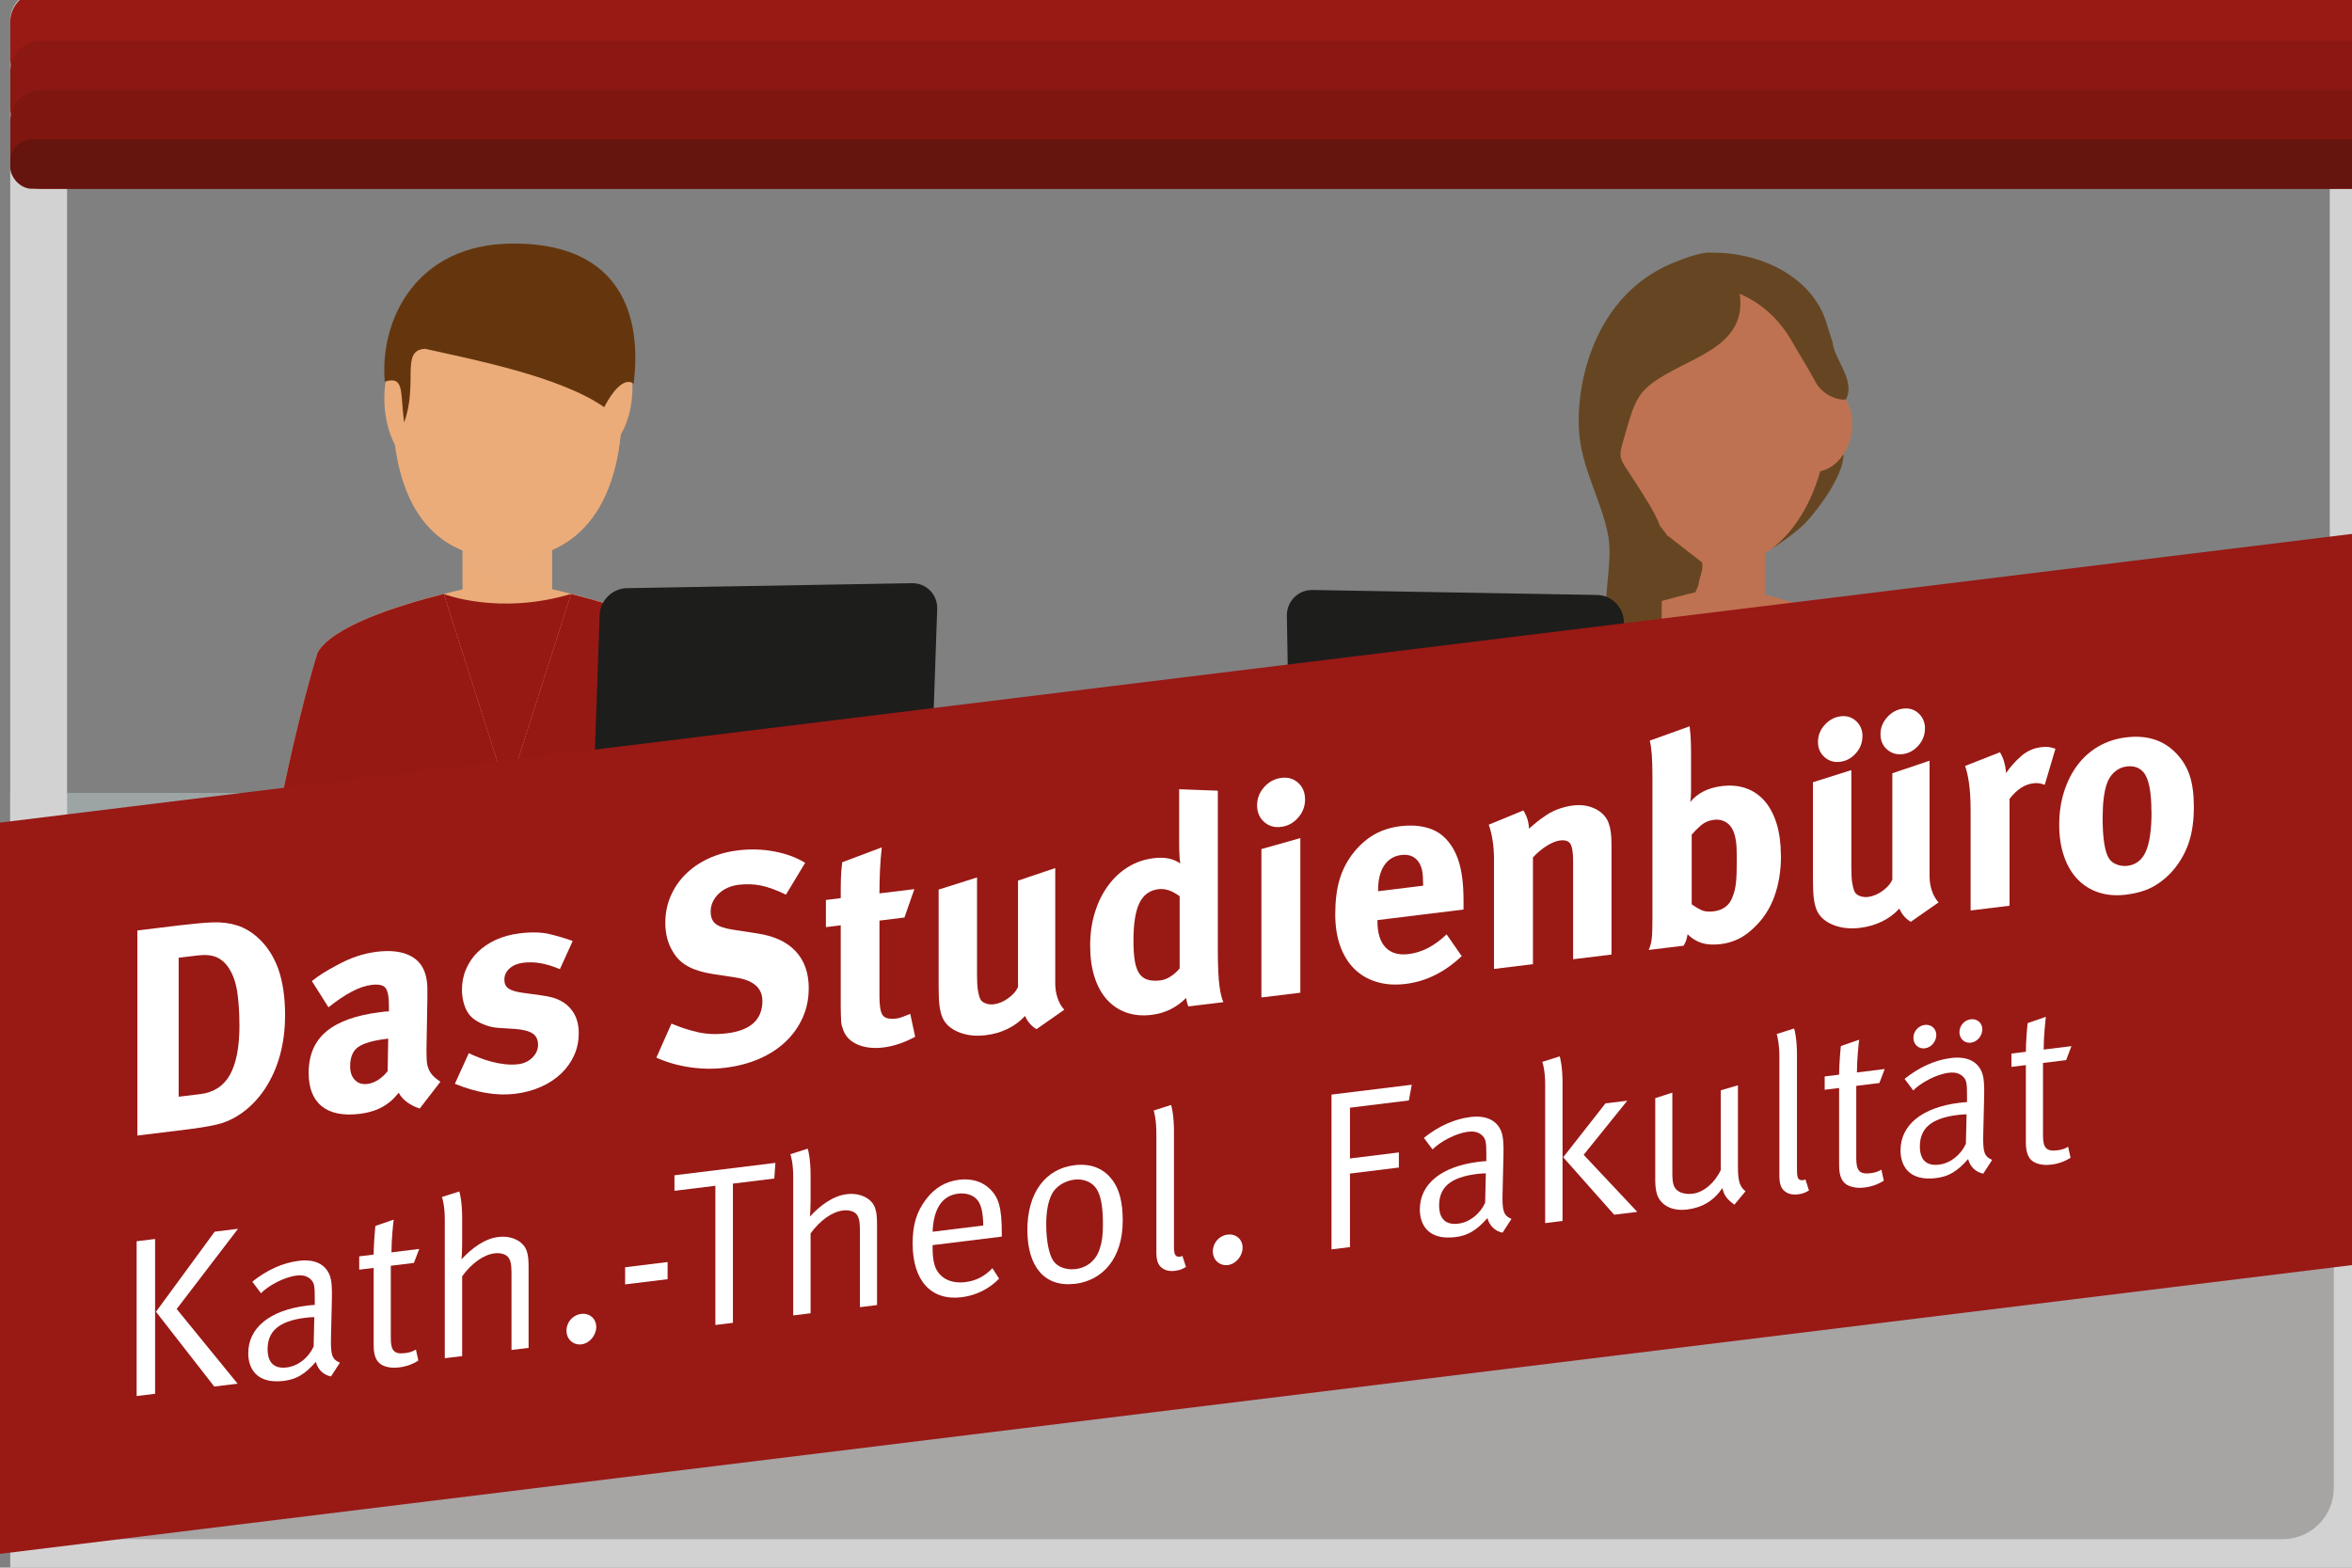 <?xml version="1.0" encoding="UTF-8"?>
<svg id="Ebene_1" xmlns="http://www.w3.org/2000/svg" version="1.1" xmlns:xlink="http://www.w3.org/1999/xlink" viewBox="0 0 425.2 283.46">
  <rect x="0" y="0" width="425.2" height="283.46" fill="#808080" stroke="none"/>
  <!-- Generator: Adobe Illustrator 29.8.0, SVG Export Plug-In . SVG Version: 2.1.1 Build 160)  -->
  <defs>
    <style>
      .st0 {
        fill: #ebac79;
      }

      .st1 {
        fill: #1d1d1b;
      }

      .st2 {
        fill: #664622;
      }

      .st3 {
        fill: #fff;
      }

      .st4 {
        fill: #65140e;
      }

      .st5 {
        fill: #03588b;
      }

      .st6 {
        fill: #9ca5a4;
      }

      .st7 {
        fill: none;
      }

      .st8 {
        fill: #dead8d;
        isolation: isolate;
        opacity: .1;
      }

      .st9 {
        fill: #8b1812;
      }

      .st10 {
        fill: #991915;
      }

      .st11 {
        fill: #961914;
      }

      .st12 {
        fill: #d3d2d2;
      }

      .st13 {
        fill: #a7a4a4;
      }

      .st14 {
        fill: #7f1710;
      }

      .st15 {
        fill: #65360d;
      }

      .st16 {
        clip-path: url(#clippath);
      }

      .st17 {
        fill: #991914;
      }

      .st18 {
        fill: #bf7251;
      }
    </style>
    <clipPath id="clippath">
      <rect class="st7" x="-7.65" y="85.66" width="517.47" height="201.26"/>
    </clipPath>
  </defs>
  <g>
    <rect class="st12" x="1.85" y="143.39" width="428.59" height="144.84"/>
    <rect class="st13" x="10.38" y="178.42" width="411.53" height="99.9" rx="9.26" ry="9.26"/>
    <path class="st6" d="M407.05,169.96H24.54c-3.39,0-6.44-2.51-7.66-6.33l-6.5-20.25h411.53l-6.25,19.46c-1.38,4.29-4.8,7.11-8.61,7.11Z"/>
    <path class="st12" d="M7.03-1.52h5.1v152.47H1.85V3.66C1.85.8,4.17-1.52,7.03-1.52Z"/>
    <path class="st12" d="M421.18-1.52h4.89c2.41,0,4.37,1.96,4.37,4.37v145.05h-9.26V-1.52h0Z"/>
    <rect class="st17" x="163.32" y="-119.96" width="105.65" height="105.65" rx="11.31" ry="11.31"/>
    <circle class="st3" cx="216.14" cy="-67.13" r="45.7"/>
    <path class="st17" d="M207.05-94.86c0-2.69.96-4.99,2.89-6.92,1.92-1.96,4.23-2.94,6.92-2.94s5.03.96,6.92,2.89c1.89,1.92,2.83,4.25,2.83,6.97,0,2.72-.96,5.05-2.89,6.97-1.89,1.92-4.18,2.89-6.86,2.89s-5.14-.98-7.03-2.94c-1.85-2-2.78-4.3-2.78-6.92M225.4-75.96v33.39c0,2.76.44,4.67,1.31,5.72.87,1.02,2.9,1.52,6.1,1.52v5.77h-33.33v-5.77h1.25c3.09,0,5.03-.54,5.83-1.63.84-1.09,1.25-2.96,1.25-5.61v-16.23c0-2.69-.42-4.56-1.25-5.61-.84-1.09-2.78-1.63-5.83-1.63h-1.25v-5.77l25.92-4.14"/>
    <rect class="st17" x="1.85" y="-1.52" width="428.59" height="17.83" rx="5.51" ry="5.51"/>
    <rect class="st9" x="1.85" y="7.39" width="428.59" height="17.83" rx="5.51" ry="5.51"/>
    <rect class="st14" x="1.85" y="16.31" width="428.59" height="17.83" rx="5.51" ry="5.51"/>
    <rect class="st4" x="1.85" y="25.22" width="428.59" height="8.91" rx="3.89" ry="3.89"/>
    <rect class="st12" x="199.53" y="-14.31" width="34.59" height="12.78"/>
    <g>
      <path class="st0" d="M102.84,70.8c0-6.01,2.58-11.08,5.75-11.34,3.18-.26,5.74,4.49,5.75,10.5,0,6.01-2.58,11.08-5.75,11.34-3.17.2-5.74-4.49-5.75-10.5h0Z"/>
      <path class="st0" d="M126.05,118.01c-4.62-8.06-34.32-13.1-34.32-13.1,0,0-29.7,5.04-34.32,13.1-3.44,11.2-6.28,25.37-6.28,25.37h81.21c0,.06-1.96-15.17-6.28-25.37h0Z"/>
      <path class="st0" d="M93.27,105.21s28.57,5.04,33.02,12.98c4.15,10.08,6.05,25.19,6.05,25.19h-39.06v-38.17h0Z"/>
      <rect class="st0" x="83.61" y="88.55" width="16.18" height="24.9"/>
      <rect class="st0" x="91.73" y="88.55" width="8.06" height="24.9"/>
      <path class="st8" d="M83.61,100.11c1.48,3.85,7.35,6.05,11.62,6.05,1.54,0,3.08-.24,4.51-.71v-16.89h-16.12v11.56h0Z"/>
      <path class="st0" d="M112.48,72.85c0-15.59-9.31-24.42-20.81-24.42s-20.75,8.83-20.75,24.42c0,20.92,9.31,28.16,20.81,28.16s20.75-8.06,20.75-28.16h0Z"/>
      <path class="st0" d="M69.56,73.84c-.53-5.99,1.6-11.26,4.74-11.8,3.14-.53,6.11,3.97,6.64,9.96.53,5.99-1.6,11.26-4.74,11.8-3.14.47-6.11-3.97-6.64-9.96h0Z"/>
      <path class="st0" d="M112.48,72.85c0-15.59-9.31-24.42-20.81-24.42v52.58c11.56,0,20.81-8.06,20.81-28.16h0Z"/>
      <path class="st11" d="M126.05,118.01c-2.73-4.68-13.93-8.36-22.82-10.61l-11.5,35.98-11.5-35.98c-8.89,2.25-20.15,5.93-22.82,10.61-3.44,11.2-6.28,25.37-6.28,25.37h81.21c0,.06-1.96-15.17-6.28-25.37h0Z"/>
      <path class="st15" d="M109.22,73.62c-7.94-5.54-23.65-8.6-32.37-10.55-4.51.24-1.19,6.1-3.79,13.34-.74-5.57.12-8.48-3.5-7.41-.95-11.03,5.57-24.96,23.24-24.96,17.72-.06,23.53,10.97,21.75,25.37h0s-1.95-2.16-5.33,4.21c0-.3.06.24,0,0"/>
      <path class="st11" d="M80.23,107.4s9.9,3.91,23,0l-11.5,35.98-11.5-35.98Z"/>
    </g>
    <g>
      <path class="st1" d="M153.23,155.21l-32.59.57c-.55,0-1.01.46-1.03,1.01l-.08,2.36c-.02.55.41.99.96.98l32.59-.57c.55,0,1.01-.46,1.03-1.01l.08-2.36c.02-.55-.41-.99-.96-.98Z"/>
      <polygon class="st1" points="141.62 146.62 133 146.77 132.66 156.46 141.28 156.31 141.62 146.62"/>
      <path class="st1" d="M163.32,148.76l-51.49.9c-2.63.05-4.69-2.05-4.6-4.67l1.18-33.8c.09-2.63,2.3-4.8,4.93-4.84l51.49-.9c2.63-.05,4.69,2.05,4.6,4.67l-1.18,33.8c-.09,2.63-2.3,4.8-4.93,4.84Z"/>
    </g>
    <g>
      <path class="st2" d="M318.69,99.86c-8.26-1.82,4.33-2.96,4.73-3.76,1.65-3.59,2.85-7.35,3.99-11.11,1.14-.17,4.67-2.73,5.87-2.85,0,4.16-5.13,10.6-7.06,12.59-1.59,1.54-5.64,4.67-7.52,5.13h0Z"/>
      <rect class="st18" x="304.57" y="90.07" width="14.47" height="24.27"/>
      <rect class="st18" x="311.8" y="90.07" width="7.23" height="24.27"/>
      <path class="st18" d="M330.43,74.74c0-15.15-8.32-23.75-18.63-23.75s-18.63,8.6-18.63,23.75,8.32,27.4,18.63,27.4c10.31.06,18.63-12.25,18.63-27.4Z"/>
      <path class="st18" d="M327.64,85.28c-3.36-.4-5.64-4.27-5.07-8.6.57-4.39,3.76-7.63,7.12-7.29,3.36.4,5.64,4.27,5.07,8.6-.57,4.39-3.76,7.63-7.12,7.29Z"/>
      <path class="st18" d="M289.02,78.92c-.57-4.86,1.71-9.14,5.07-9.52,3.36-.44,6.55,3.22,7.12,8.07.57,4.86-1.71,9.14-5.07,9.52-3.36.38-6.55-3.22-7.12-8.07Z"/>
      <path class="st18" d="M330.43,74.74c0-15.15-8.32-23.75-18.63-23.75v51.15c10.31.06,18.63-12.25,18.63-27.4Z"/>
      <path class="st2" d="M307.07,105.73c-1.65,3.93-3.25,7.8-4.9,11.73-.46.23-.85.4-1.25.57-.51-2.85-3.13-5.41-.8-8.54.34-.51.34-1.82-.06-2.28-2.85-3.53.68-6.66.57-9.97,0-.11.57-.23.91-.34,2.05,1.6,4.1,3.19,6.15,4.79.34,1.37-.51,2.68-.63,4.04h0Z"/>
      <path class="st18" d="M342.56,118.72c-4.16-7.86-30.76-12.76-30.76-12.76,0,0-26.6,4.9-30.76,12.76-3.02,10.88-5.64,24.67-5.64,24.67h72.74c.06,0-1.71-14.75-5.58-24.67h0Z"/>
      <path class="st18" d="M311.8,105.96s26.6,4.9,30.76,12.76c3.87,9.85,5.64,24.67,5.64,24.67h-36.34v-37.43h-.06Z"/>
      <path class="st5" d="M342.56,118.71c-1.42-2.62-5.35-4.95-10.03-6.83-2.56,9.04-10.88,15.64-20.74,15.64s-18.17-6.66-20.74-15.64c-4.67,1.88-8.6,4.21-10.03,6.83-3.02,10.86-5.64,24.63-5.64,24.63h72.69c.11,0-1.65-14.73-5.53-24.63h0Z"/>
      <path class="st2" d="M314.48,52.96c-2.16-4.26-.68-6.75-5.07-7.27-1.88-.23-5.7,1.31-7.41,2.04-5.13,2.21-9.17,5.96-11.96,10.73-3.25,5.56-4.9,12.6-4.61,19.07.34,7.1,4.16,12.89,5.35,19.58.85,5-1.42,12.43,0,16.97.34,1.14,1.59,2.33,1.88,3.29.63,0,1.14.17,1.65.57-.51,1.19-.68,2.44-.63,3.75,1.37,5.85,2.62,12.6,4.96,17.99,1.94,4.54,1.77,3.46,7.29,3.46-4.1-5.96-3.13-15.16-4.61-21.91-1.54-6.93-.63-13.79-.85-21.06-.11-4.03,2.9-1-.4-5.11-.91-2.55-3.13-5.79-4.56-8.06-3.08-4.82-3.08-3.69-1.54-9.08,1.71-5.96,2.34-7.61,7.98-10.67,5.92-3.29,13.9-5.68,12.53-14.3-1.2-2.38.4,2.38,0,0h0Z"/>
      <path class="st2" d="M314.19,52.98c-1.25-2.39-4.79-4.5-4.79-7.29,9-.11,18.29,4.44,20.79,12.7.34,1.08.68,2.22,1.08,3.36.28,3.25,4.22,6.95,2.45,10.48-2.05.23-4.56-1.31-5.53-3.19-1.31-2.51-2.85-4.84-4.22-7.29-2.34-4.04-5.53-7.01-9.8-8.77h0Z"/>
    </g>
    <g>
      <path class="st1" d="M279.75,157.07l-32.54-.57c-.55,0-.99.43-.98.98l.04,2.36c0,.55.46,1,1.01,1.01l32.54.57c.55,0,.99-.43.98-.98l-.04-2.36c0-.55-.46-1-1.01-1.01Z"/>
      <polygon class="st1" points="267.69 148.05 259.09 147.9 259.26 157.6 267.86 157.75 267.69 148.05"/>
      <path class="st1" d="M289.49,150.95l-51.42-.9c-2.63-.05-4.79-2.22-4.84-4.85l-.59-33.84c-.05-2.63,2.05-4.73,4.67-4.68l51.42.9c2.63.05,4.79,2.22,4.84,4.85l.59,33.84c.05,2.63-2.05,4.73-4.67,4.68Z"/>
    </g>
  </g>
  <polygon class="st10" points="-3.65 149.19 513.82 85.66 513.82 217.87 -3.65 281.41 -3.65 149.19"/>
  <g class="st16">
    <g>
      <path class="st3" d="M51.53,183.64c0,2.56-.31,4.96-.92,7.18-.61,2.23-1.53,4.27-2.76,6.13-1.12,1.67-2.45,3.07-3.99,4.2-1.54,1.13-3.17,1.87-4.89,2.23-.7.16-1.48.31-2.34.45-.86.14-1.83.28-2.92.41l-8.88,1.09v-37.08l7.36-.9c1.05-.13,2.19-.25,3.42-.37,1.23-.12,2.21-.18,2.94-.2,1.58-.05,3.02.14,4.34.56,1.31.43,2.53,1.14,3.65,2.14,1.68,1.5,2.93,3.4,3.76,5.7.82,2.3,1.24,5.12,1.24,8.47ZM43.28,185.34c0-2.17-.12-4.12-.37-5.85-.25-1.73-.74-3.17-1.47-4.33-.6-.96-1.34-1.64-2.23-2.05-.89-.41-2.08-.52-3.55-.34l-3.36.41v25.13l3.94-.48c2.42-.3,4.2-1.47,5.34-3.51,1.14-2.04,1.71-5.04,1.71-8.99Z"/>
      <path class="st3" d="M75.87,200.44c-.81-.26-1.55-.63-2.23-1.11-.68-.48-1.2-1.06-1.55-1.73-.28.32-.55.62-.81.9-.26.28-.53.53-.81.74-1.37,1.16-3.17,1.88-5.41,2.16-3.01.37-5.31-.09-6.89-1.37-1.58-1.28-2.37-3.29-2.37-6.03,0-3.24,1.08-5.74,3.23-7.52s5.39-2.93,9.7-3.46l.79-.1c.24-.03.51-.04.79-.04v-1.12c0-1.53-.2-2.56-.6-3.1-.4-.54-1.25-.73-2.55-.57-1.12.14-2.33.55-3.63,1.25-1.3.69-2.68,1.63-4.15,2.8l-3-4.75c.7-.55,1.37-1.02,2-1.42.63-.4,1.42-.85,2.37-1.36,1.33-.73,2.58-1.3,3.76-1.69,1.17-.39,2.37-.67,3.6-.82,2.28-.28,4.16-.1,5.65.53,1.49.64,2.5,1.69,3.02,3.15.11.27.18.54.24.8.05.26.11.57.16.91s.08.77.08,1.27v1.87l-.16,9.2c0,.75.02,1.39.05,1.94.03.55.14,1.04.32,1.48.18.44.43.85.76,1.21.33.37.8.75,1.39,1.14l-3.73,4.83ZM69.88,187.84c-2.45.3-4.16.8-5.13,1.48-.96.69-1.45,1.85-1.45,3.49,0,1.07.29,1.89.87,2.48.58.59,1.32.82,2.23.71.66-.08,1.31-.32,1.94-.72.63-.4,1.21-.93,1.74-1.6l.1-5.88-.32.04Z"/>
      <path class="st3" d="M104.62,186.88c0,1.42-.28,2.75-.84,3.97-.56,1.23-1.34,2.32-2.34,3.27-1,.96-2.21,1.76-3.63,2.39-1.42.64-2.99,1.06-4.7,1.27-3.29.4-6.92-.2-10.88-1.81l2.52-5.54c.53.26,1.15.53,1.87.81.72.29,1.47.53,2.26.74s1.59.36,2.42.45c.82.09,1.62.09,2.39,0,1.02-.12,1.87-.52,2.55-1.19.68-.67,1.03-1.45,1.03-2.34s-.33-1.6-1-2.04c-.67-.43-1.72-.7-3.15-.81l-3.15-.2c-.91-.06-1.84-.31-2.79-.72-.95-.42-1.66-.9-2.15-1.44-.49-.54-.87-1.24-1.13-2.1-.26-.86-.39-1.73-.39-2.62,0-1.32.24-2.56.74-3.72.49-1.16,1.19-2.19,2.1-3.09.91-.89,2.01-1.63,3.28-2.22,1.28-.58,2.71-.97,4.28-1.17,2.17-.27,4.01-.22,5.52.15,1.51.37,2.87.78,4.1,1.23l-2.31,5.09c-1.33-.55-2.51-.91-3.55-1.08-1.03-.18-2.06-.2-3.07-.08-1.02.12-1.84.47-2.47,1.02-.63.56-.95,1.25-.95,2.06,0,.71.25,1.24.76,1.59.51.35,1.37.6,2.6.77l3.26.45c.84.11,1.54.25,2.1.41.56.16,1.04.35,1.45.57.4.22.74.44,1.02.67.28.23.54.49.79.78.98,1.13,1.47,2.61,1.47,4.46Z"/>
      <path class="st3" d="M146.2,178.74c0,1.89-.36,3.64-1.08,5.25-.72,1.62-1.74,3.06-3.05,4.32-1.31,1.26-2.9,2.3-4.76,3.12-1.86.81-3.93,1.36-6.2,1.64-2.1.26-4.24.23-6.41-.09-2.17-.32-4.19-.9-6.04-1.74l2.73-6.15c1.72.72,3.35,1.24,4.91,1.58,1.56.34,3.27.4,5.12.17,4.28-.52,6.41-2.48,6.41-5.86,0-2.31-1.59-3.72-4.78-4.22l-4.05-.62c-1.82-.27-3.31-.71-4.47-1.32-1.16-.6-2.07-1.43-2.73-2.49-1.02-1.55-1.52-3.37-1.52-5.47,0-1.71.32-3.3.95-4.79.63-1.48,1.52-2.8,2.68-3.96,1.16-1.16,2.54-2.11,4.15-2.86,1.61-.75,3.38-1.24,5.31-1.48,2.24-.28,4.43-.22,6.57.18,2.14.4,4.01,1.08,5.62,2.06l-3.47,5.76c-1.68-.82-3.18-1.37-4.49-1.64-1.31-.27-2.65-.31-4.02-.15-1.51.18-2.73.74-3.68,1.65-.95.92-1.42,2-1.42,3.24,0,.96.29,1.68.87,2.16.58.48,1.64.84,3.18,1.08l4.42.68c3.01.45,5.31,1.52,6.89,3.21,1.58,1.69,2.37,3.92,2.37,6.7Z"/>
      <path class="st3" d="M165.44,187.47c-1.96,1.06-3.87,1.7-5.73,1.93-1.79.22-3.34.04-4.65-.52-1.31-.57-2.18-1.43-2.6-2.59-.1-.27-.19-.53-.26-.77-.07-.24-.11-.5-.13-.78-.02-.28-.04-.63-.05-1.03-.02-.41-.03-.93-.03-1.57v-14.83l-2.68.33v-4.91l2.68-.33c0-1.35,0-2.51.03-3.47.02-.96.1-1.97.24-3.02l7.15-2.69c-.14,1.26-.25,2.62-.32,4.07-.07,1.45-.1,2.87-.1,4.25l6.31-.77-1.79,5.13-4.52.56v13.71c0,1.74.2,2.88.6,3.42.4.54,1.22.73,2.44.58.32-.04.66-.13,1.03-.26.37-.13.87-.33,1.5-.58l.89,4.16Z"/>
      <path class="st3" d="M187.41,186.11c-.95-.56-1.65-1.36-2.1-2.41-.88.96-1.92,1.74-3.13,2.33-1.21.59-2.53.98-3.97,1.15-1.89.23-3.57.03-5.05-.61-1.47-.64-2.44-1.59-2.89-2.85-.21-.58-.36-1.27-.45-2.08-.09-.81-.13-1.9-.13-3.29v-17.5l6.94-2.19v17.55c0,1.25.05,2.2.16,2.86.11.66.24,1.18.42,1.55.17.37.5.64.97.81.47.17.97.23,1.5.16.88-.11,1.75-.48,2.63-1.12.88-.64,1.45-1.32,1.73-2.03v-19.21l6.73-2.27v20.86c0,.93.14,1.81.42,2.64s.68,1.54,1.21,2.12l-4.99,3.49Z"/>
      <path class="st3" d="M214.85,181.99c-.17-.33-.32-.85-.42-1.55-1.72,1.74-3.79,2.76-6.2,3.06-1.72.21-3.26.07-4.63-.42-1.37-.49-2.53-1.27-3.5-2.35-.96-1.07-1.71-2.43-2.23-4.07-.53-1.64-.79-3.53-.79-5.67s.28-4.12.84-5.95c.56-1.83,1.35-3.45,2.37-4.85,1.02-1.41,2.22-2.54,3.63-3.41,1.4-.87,2.96-1.4,4.68-1.61,1.93-.24,3.52.08,4.78.96-.07-.28-.12-.81-.16-1.61-.04-.8-.05-1.6-.05-2.42v-9.39l6.99.26v28.39c0,1.67.03,3.08.08,4.23.05,1.15.13,2.1.24,2.85.11.75.22,1.34.34,1.77s.24.76.34,1l-6.31.77ZM213.27,162.07c-1.33-1.01-2.61-1.44-3.84-1.29-1.58.19-2.72,1.03-3.44,2.5-.72,1.48-1.08,3.74-1.08,6.8,0,1.46.08,2.68.24,3.65.16.98.43,1.74.81,2.3.39.56.89.93,1.52,1.12.63.19,1.4.23,2.31.12.66-.08,1.32-.35,1.97-.8.65-.45,1.15-.91,1.5-1.38v-13.02Z"/>
      <path class="st3" d="M235.93,144.56c0,1.25-.42,2.35-1.26,3.3-.84.96-1.87,1.51-3.1,1.66-1.19.15-2.21-.16-3.05-.91-.84-.75-1.26-1.75-1.26-2.99s.43-2.35,1.29-3.31c.86-.96,1.9-1.51,3.13-1.66,1.19-.15,2.2.16,3.02.91.82.75,1.23,1.75,1.23,3ZM228.04,180.37v-26.84l7.04-1.99v27.96l-7.04.86Z"/>
      <path class="st3" d="M249.02,166.38v.21c0,2.13.49,3.71,1.47,4.73.98,1.02,2.38,1.42,4.2,1.19,2.38-.29,4.66-1.48,6.83-3.56l2.73,3.93c-3.05,2.9-6.43,4.58-10.14,5.03-1.93.24-3.68.11-5.26-.37-1.58-.48-2.92-1.27-4.02-2.36-1.1-1.09-1.95-2.47-2.55-4.14-.6-1.67-.89-3.57-.89-5.7,0-2.46.26-4.57.79-6.34.53-1.77,1.38-3.41,2.58-4.9,1.12-1.38,2.37-2.46,3.73-3.23,1.37-.77,2.94-1.27,4.73-1.49,1.58-.19,3.05-.13,4.42.2,1.37.33,2.49.9,3.36,1.72,1.23,1.13,2.13,2.61,2.71,4.44.58,1.83.87,4.19.87,7.07v1.65l-15.56,1.91ZM257.27,159.82c0-1.03-.06-1.84-.18-2.43-.12-.59-.34-1.11-.66-1.57-.7-.98-1.74-1.39-3.1-1.22-1.33.16-2.37.8-3.1,1.9-.74,1.1-1.1,2.62-1.1,4.54v.11l8.15-1v-.32Z"/>
      <path class="st3" d="M284.39,173.45v-17.77c0-1.56-.17-2.6-.5-3.11-.33-.51-.96-.71-1.87-.6-.7.09-1.49.41-2.37.96-.88.55-1.72,1.25-2.52,2.1v19.31l-7.04.86v-19.79c0-1.17-.08-2.29-.24-3.36-.16-1.06-.39-2.04-.71-2.93l6.26-2.58c.67,1.09,1,2.19,1,3.29.53-.46,1.03-.87,1.5-1.25.47-.38,1.01-.76,1.6-1.16.7-.48,1.48-.87,2.34-1.17.86-.3,1.69-.5,2.5-.6,1.51-.19,2.86.01,4.05.6,1.19.58,2,1.44,2.42,2.56.35.92.52,2.2.52,3.83v19.96l-6.94.85Z"/>
      <path class="st3" d="M321.97,154.7c0,2.77-.41,5.27-1.23,7.49-.82,2.22-2.08,4.11-3.76,5.66-.91.86-1.84,1.52-2.79,1.97s-1.98.75-3.1.89c-1.33.16-2.47.1-3.42-.19-.95-.29-1.8-.82-2.58-1.58-.11.51-.19.88-.26,1.1-.07.22-.23.54-.47.96l-6.31.77c.14-.34.25-.65.34-.95.09-.3.16-.65.21-1.07.05-.41.09-.93.1-1.53.02-.61.03-1.39.03-2.35v-25.29c0-1.71-.04-3.05-.11-4.04-.07-.99-.19-1.86-.37-2.62l7.2-2.59c.11.91.18,1.71.21,2.4.03.69.05,1.5.05,2.42v6.46c0,.39,0,.84-.03,1.34-.02.5-.06.86-.13,1.08,1.33-1.62,3.24-2.59,5.73-2.89,1.65-.2,3.13-.06,4.44.42,1.31.48,2.44,1.27,3.36,2.36.93,1.1,1.64,2.47,2.13,4.11.49,1.65.74,3.54.74,5.67ZM313.98,155.84c0-1.24-.02-2.18-.05-2.79-.04-.62-.12-1.22-.26-1.81-.28-1.14-.76-1.95-1.45-2.44s-1.48-.67-2.39-.56c-.91.11-1.69.45-2.34,1.01-.65.56-1.2,1.12-1.66,1.67v12.59c.49.37,1.03.7,1.63,1,.6.3,1.37.39,2.31.28,1.72-.21,2.86-1.06,3.42-2.55.32-.79.53-1.63.63-2.53.11-.9.16-2.19.16-3.86Z"/>
      <path class="st3" d="M345.47,166.7c-.95-.56-1.65-1.36-2.1-2.41-.88.96-1.92,1.74-3.13,2.33-1.21.59-2.53.98-3.97,1.15-1.89.23-3.57.03-5.05-.61-1.47-.64-2.44-1.59-2.89-2.85-.21-.58-.36-1.27-.45-2.08-.09-.81-.13-1.91-.13-3.29v-17.5l6.94-2.19v17.55c0,1.25.05,2.2.16,2.86.11.66.24,1.18.42,1.55.17.37.5.64.97.81.47.17.97.23,1.5.16.88-.11,1.75-.48,2.63-1.12.88-.64,1.45-1.32,1.73-2.03v-19.21l6.73-2.27v20.86c0,.93.14,1.81.42,2.64.28.84.68,1.54,1.21,2.12l-4.99,3.49ZM336.69,133.15c0,1.14-.39,2.16-1.18,3.05-.79.9-1.74,1.41-2.86,1.55-1.09.13-2.02-.15-2.81-.85-.79-.7-1.18-1.62-1.18-2.76s.4-2.16,1.21-3.06c.81-.9,1.77-1.42,2.89-1.56,1.09-.13,2.02.15,2.79.86.77.71,1.16,1.63,1.16,2.77ZM347.99,131.76c0,1.14-.39,2.16-1.18,3.05-.79.9-1.74,1.41-2.86,1.55-1.09.13-2.02-.15-2.81-.85-.79-.7-1.18-1.62-1.18-2.76s.4-2.16,1.21-3.06c.81-.9,1.77-1.42,2.89-1.56,1.09-.13,2.02.15,2.79.86.77.71,1.16,1.63,1.16,2.77Z"/>
      <path class="st3" d="M369.65,141.91c-.67-.27-1.35-.37-2.05-.28-1.58.19-3.01,1.13-4.31,2.82v19.32l-7.04.86v-18.25c0-1.85-.1-3.44-.29-4.77-.19-1.33-.43-2.37-.71-3.11l6.31-2.48c.63,1.06,1,2.31,1.1,3.76.77-1.13,1.68-2.14,2.73-3.06,1.05-.91,2.24-1.45,3.57-1.61.52-.06.95-.08,1.29-.05.33.03.78.14,1.34.32l-1.94,6.54Z"/>
      <path class="st3" d="M396.61,145.91c0,2.35-.27,4.39-.81,6.13-.54,1.74-1.39,3.36-2.55,4.85-1.02,1.3-2.23,2.37-3.63,3.22-1.4.85-3.15,1.4-5.26,1.66-1.82.22-3.48.09-4.97-.4-1.49-.49-2.76-1.29-3.81-2.39-1.05-1.1-1.87-2.48-2.44-4.15-.58-1.67-.87-3.58-.87-5.71s.29-4.12.87-5.95c.58-1.83,1.39-3.44,2.44-4.84,1.05-1.39,2.32-2.52,3.81-3.38,1.49-.86,3.14-1.4,4.97-1.62,3.82-.47,6.87.53,9.15,2.98,1.09,1.15,1.87,2.47,2.37,3.98.49,1.51.73,3.38.73,5.62ZM388.94,146.8c0-3.63-.47-6.01-1.42-7.14-.73-.87-1.75-1.23-3.05-1.07-.84.1-1.59.44-2.23,1.02s-1.11,1.31-1.39,2.2c-.25.74-.43,1.62-.55,2.63-.12,1.01-.18,2.19-.18,3.54,0,3.17.3,5.42.89,6.77.32.71.81,1.21,1.5,1.5.68.29,1.37.39,2.08.31,1.54-.19,2.66-1.05,3.34-2.6.68-1.54,1.03-3.93,1.03-7.17Z"/>
    </g>
    <g>
      <path class="st3" d="M24.7,252.43v-27.99l3.34-.41v27.99l-3.34.41ZM31.94,236.69l11.01,13.5-4.22.52-10.53-13.52,10.61-14.48,4.22-.52-11.09,14.5Z"/>
      <path class="st3" d="M59.83,248.89c-1.37-.28-2.37-1.26-2.73-2.64-1.93,2.2-3.5,3.16-5.79,3.44-4.94.61-6.43-2.27-6.43-5,0-4.61,3.9-7.78,10.61-8.61.44-.05.76-.09,1.41-.13v-1.43c0-1.79-.08-2.52-.64-3.1-.64-.66-1.45-.93-2.69-.77-2.25.28-5.1,1.85-6.39,3.19l-1.57-2.09c2.65-2.12,5.51-3.41,8.4-3.77,2.77-.34,4.7.52,5.55,2.5.44,1.05.48,2.59.44,4.43l-.16,6.71c-.08,3.31.12,4.15,1.61,4.78l-1.61,2.48ZM55.25,238.27c-5.06.62-6.87,2.6-6.87,5.7,0,2.41,1.17,3.57,3.46,3.29,2.05-.25,3.94-1.75,4.86-3.78l.12-5.32c-.4,0-1.13.06-1.57.11Z"/>
      <path class="st3" d="M74.83,228.36l-4.18.51v13.1c0,2.24.6,2.94,2.57,2.7.88-.11,1.41-.3,1.97-.65l.44,1.99c-1,.65-2.13,1.08-3.54,1.25-1.04.13-1.85.02-2.61-.25-1.41-.52-1.93-1.76-1.93-3.8v-13.95l-2.61.32v-2.41l2.61-.32c0-1.75.24-4.52.32-5.18l3.3-1.14c-.08.66-.4,3.52-.4,5.92l5.02-.62-.96,2.53Z"/>
      <path class="st3" d="M92.47,244.11v-14.03c0-1.51-.2-2.42-.76-2.92-.48-.43-1.33-.65-2.33-.53-1.93.24-4.1,1.77-5.83,4.14v14.44l-3.14.38v-25.05c0-2.37-.4-3.83-.52-4.1l3.14-1c.12.31.52,1.98.52,4.75v4.73c0,1.14-.08,2.5-.12,2.79,1.81-1.94,4.1-3.73,6.67-4.04,2.41-.3,4.58.78,5.14,2.59.24.79.32,1.43.32,2.9v14.56l-3.1.38Z"/>
      <path class="st3" d="M105.14,243.08c-1.53.19-2.73-.93-2.73-2.48s1.17-2.84,2.65-3.02c1.53-.19,2.73.85,2.73,2.36s-1.21,2.96-2.65,3.14Z"/>
      <path class="st3" d="M113.01,232.24v-3.1l7.68-.94v3.1l-7.68.94Z"/>
      <path class="st3" d="M139.98,213.1l-7.48.92v25.17l-3.17.39v-25.17l-7.4.91v-2.81l18.25-2.24-.2,2.84Z"/>
      <path class="st3" d="M155.46,236.37v-14.03c0-1.51-.2-2.42-.76-2.93-.48-.43-1.33-.65-2.33-.53-1.93.24-4.1,1.77-5.83,4.14v14.44l-3.14.39v-25.05c0-2.37-.4-3.83-.52-4.1l3.14-1c.12.31.52,1.98.52,4.75v4.73c0,1.14-.08,2.5-.12,2.79,1.81-1.94,4.1-3.73,6.67-4.04,2.41-.3,4.58.78,5.14,2.59.24.79.32,1.43.32,2.9v14.56l-3.1.38Z"/>
      <path class="st3" d="M168.6,225.13v.49c0,1.92.24,3.36.93,4.33,1.12,1.62,2.97,2.12,4.98,1.88,1.93-.24,3.5-1.04,4.9-2.52l1.21,1.89c-1.77,1.85-4.18,3.04-6.75,3.36-5.55.68-8.88-2.99-8.88-9.72,0-3.43.72-5.72,2.41-7.97,1.61-2.12,3.58-3.25,5.99-3.55,2.17-.27,4.06.28,5.43,1.54,1.73,1.58,2.29,3.43,2.29,8.29v.45l-12.5,1.54ZM176.84,217.18c-.68-1.02-2.09-1.54-3.62-1.35-2.85.35-4.46,2.67-4.62,6.89l9.16-1.13c-.04-2.2-.32-3.51-.92-4.42Z"/>
      <path class="st3" d="M194.37,232.13c-5.51.68-8.64-3.06-8.64-9.75s3.26-11.05,8.52-11.69c3.34-.41,5.51.87,6.87,2.71,1.25,1.68,1.85,4.02,1.85,7.32,0,6.77-3.58,10.8-8.6,11.42ZM198.47,215.39c-.84-1.69-2.61-2.29-4.26-2.09-1.77.22-3.42,1.28-4.1,2.71-.64,1.34-.97,3.01-.97,5.42,0,2.86.48,5.33,1.25,6.5.72,1.13,2.33,1.75,4.06,1.54,2.09-.26,3.66-1.55,4.34-3.59.44-1.32.6-2.48.6-4.48,0-2.86-.28-4.74-.92-6.01Z"/>
      <path class="st3" d="M212.38,229.79c-.96.12-1.77-.07-2.37-.57-.64-.49-.96-1.31-.96-2.78v-21.54c0-2.37-.4-3.83-.48-4.1l3.14-1c.12.31.52,1.98.52,4.75v20.77c0,1.59.24,2.01,1.13,1.9.08,0,.24-.07.4-.13l.64,2c-.8.47-1.17.59-2.01.7Z"/>
      <path class="st3" d="M221.99,228.74c-1.53.19-2.73-.93-2.73-2.48s1.17-2.84,2.65-3.02c1.53-.19,2.73.85,2.73,2.36s-1.21,2.96-2.65,3.14Z"/>
      <path class="st3" d="M254.7,198.98l-10.65,1.31v9.18l8.84-1.09v2.73l-8.84,1.09v13.3l-3.34.41v-27.99l14.51-1.78-.52,2.84Z"/>
      <path class="st3" d="M271.63,222.89c-1.37-.28-2.37-1.26-2.73-2.64-1.93,2.19-3.5,3.16-5.79,3.44-4.94.61-6.43-2.27-6.43-5,0-4.61,3.9-7.78,10.61-8.61.44-.05.76-.09,1.41-.13v-1.43c0-1.79-.08-2.52-.64-3.1-.64-.66-1.45-.93-2.69-.77-2.25.28-5.11,1.85-6.39,3.19l-1.57-2.09c2.65-2.12,5.51-3.41,8.4-3.77,2.77-.34,4.7.52,5.55,2.5.44,1.05.48,2.59.44,4.43l-.16,6.71c-.08,3.31.12,4.15,1.61,4.78l-1.61,2.48ZM267.04,212.27c-5.07.62-6.87,2.6-6.87,5.7,0,2.41,1.17,3.57,3.46,3.29,2.05-.25,3.94-1.75,4.86-3.78l.12-5.32c-.4,0-1.13.06-1.57.11Z"/>
      <path class="st3" d="M279.34,221.16v-25.05c0-2.37-.4-3.83-.52-4.1l3.14-1c.12.31.52,1.98.52,4.75v25.01l-3.14.39ZM291.8,219.63l-9.2-10.37,7.64-9.75,3.94-.48-7.88,9.78,9.69,10.32-4.18.51Z"/>
      <path class="st3" d="M313.55,217.82c-1.33-.94-1.89-1.69-2.17-3-1.53,2.27-3.62,3.54-6.35,3.88-2.53.31-4.42-.56-5.27-2.25-.36-.73-.52-1.77-.52-2.96v-14.93l3.09-.99v14.61c0,1.92.28,2.74,1.21,3.28.64.37,1.57.5,2.45.39,1.97-.24,4.02-1.96,5.1-4.3v-14.4l3.1-.91v14.81c0,2.57.36,3.55,1.37,4.36l-2.01,2.41Z"/>
      <path class="st3" d="M325.01,215.96c-.96.12-1.77-.07-2.37-.57-.64-.49-.96-1.31-.96-2.78v-21.54c0-2.37-.4-3.83-.48-4.1l3.14-1c.12.31.52,1.98.52,4.75v20.77c0,1.59.24,2.01,1.13,1.9.08,0,.24-.07.4-.13l.64,2c-.8.47-1.17.59-2.01.7Z"/>
      <path class="st3" d="M339.76,195.83l-4.18.51v13.1c0,2.24.6,2.94,2.57,2.7.88-.11,1.41-.3,1.97-.65l.44,1.99c-1,.65-2.13,1.08-3.54,1.25-1.04.13-1.85.02-2.61-.25-1.41-.52-1.93-1.76-1.93-3.8v-13.95l-2.61.32v-2.41l2.61-.32c0-1.75.24-4.52.32-5.18l3.3-1.14c-.08.66-.4,3.52-.4,5.92l5.02-.62-.96,2.53Z"/>
      <path class="st3" d="M358.53,212.22c-1.37-.28-2.37-1.26-2.73-2.64-1.93,2.2-3.5,3.16-5.79,3.44-4.94.61-6.43-2.27-6.43-5,0-4.61,3.9-7.78,10.61-8.61.44-.05.76-.09,1.41-.13v-1.43c0-1.79-.08-2.52-.64-3.1-.64-.66-1.45-.92-2.69-.77-2.25.28-5.1,1.85-6.39,3.19l-1.57-2.09c2.65-2.12,5.51-3.41,8.4-3.77,2.77-.34,4.7.52,5.55,2.5.44,1.05.48,2.59.44,4.43l-.16,6.71c-.08,3.31.12,4.15,1.61,4.78l-1.61,2.48ZM348,189.56c-1.17.14-2.09-.72-2.09-1.91s.92-2.19,2.05-2.33c1.17-.14,2.09.68,2.09,1.82s-.88,2.27-2.05,2.41ZM353.95,201.6c-5.06.62-6.87,2.6-6.87,5.7,0,2.41,1.17,3.57,3.46,3.29,2.05-.25,3.94-1.75,4.86-3.78l.12-5.32c-.4,0-1.13.06-1.57.11ZM356.32,188.54c-1.17.14-2.09-.72-2.09-1.91s.92-2.19,2.05-2.33c1.17-.14,2.09.68,2.09,1.82s-.88,2.27-2.05,2.41Z"/>
      <path class="st3" d="M373.52,191.69l-4.18.51v13.1c0,2.24.6,2.95,2.57,2.7.88-.11,1.41-.3,1.97-.65l.44,1.99c-1,.65-2.13,1.08-3.54,1.25-1.04.13-1.85.02-2.61-.25-1.41-.52-1.93-1.76-1.93-3.8v-13.95l-2.61.32v-2.41l2.61-.32c0-1.75.24-4.52.32-5.18l3.3-1.14c-.08.66-.4,3.52-.4,5.92l5.02-.62-.96,2.53Z"/>
    </g>
  </g>
</svg>